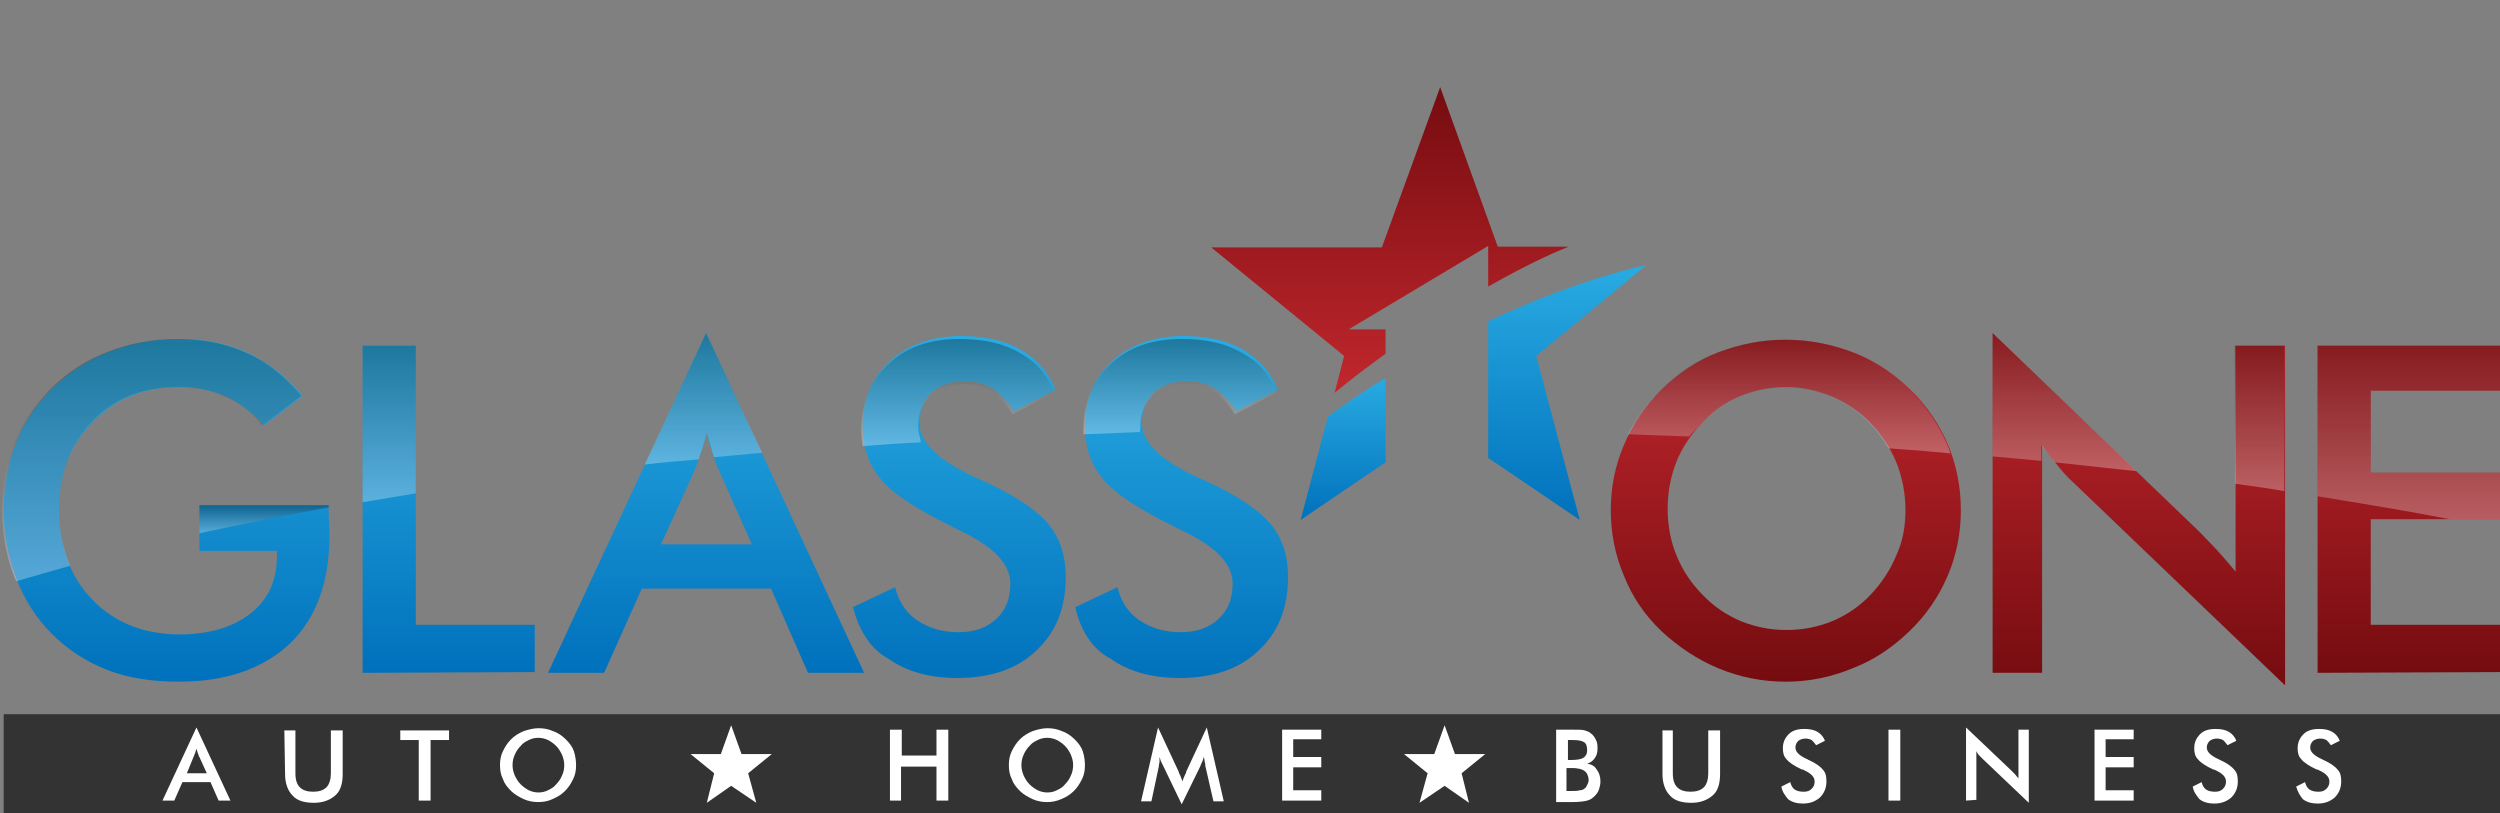 <?xml version="1.0" encoding="utf-8"?>
<!-- Generator: Adobe Illustrator 21.1.0, SVG Export Plug-In . SVG Version: 6.00 Build 0)  -->
<svg version="1.1" id="Layer_1" xmlns="http://www.w3.org/2000/svg" xmlns:xlink="http://www.w3.org/1999/xlink" x="0px" y="0px"
	 viewBox="0 0 338.5 110.1" style="enable-background:new 0 0 338.5 110.1;" xml:space="preserve">
<rect x="0" y="0" width="338.5" height="110.1" fill="#808080" stroke="none"/>
<style type="text/css">
	.st0{fill:url(#SVGID_1_);}
	.st1{fill:url(#SVGID_2_);}
	.st2{fill:url(#SVGID_3_);}
	.st3{fill:url(#SVGID_4_);}
	.st4{fill:url(#SVGID_5_);}
	.st5{fill:url(#SVGID_6_);}
	.st6{fill:url(#SVGID_7_);}
	.st7{fill:url(#SVGID_8_);}
	.st8{opacity:0.3;fill:url(#SVGID_9_);enable-background:new    ;}
	.st9{opacity:0.3;fill:url(#SVGID_10_);enable-background:new    ;}
	.st10{opacity:0.3;fill:url(#SVGID_11_);enable-background:new    ;}
	.st11{opacity:0.3;fill:url(#SVGID_12_);enable-background:new    ;}
	.st12{opacity:0.3;fill:url(#SVGID_13_);enable-background:new    ;}
	.st13{opacity:0.3;fill:url(#SVGID_14_);enable-background:new    ;}
	.st14{opacity:0.3;fill:url(#SVGID_15_);enable-background:new    ;}
	.st15{opacity:0.3;fill:url(#SVGID_16_);enable-background:new    ;}
	.st16{opacity:0.3;fill:url(#SVGID_17_);enable-background:new    ;}
	.st17{opacity:0.3;fill:url(#SVGID_18_);enable-background:new    ;}
	.st18{fill:url(#SVGID_19_);}
	.st19{fill:url(#SVGID_20_);}
	.st20{fill:url(#SVGID_21_);}
	.st21{fill:#333333;}
	.st22{fill:#FFFFFF;}
</style>
<g>
	<g>
		
			<linearGradient id="SVGID_1_" gradientUnits="userSpaceOnUse" x1="22.55" y1="92.159" x2="22.55" y2="45.759" gradientTransform="matrix(1 0 0 -1 0 138)">
			<stop  offset="0" style="stop-color:#29ABE2"/>
			<stop  offset="1" style="stop-color:#0071BC"/>
		</linearGradient>
		<path class="st0" d="M27,68.4h17.5c0,0.3,0,0.7,0,1.3c0.1,1.4,0.1,2.4,0.1,2.9c0,6.2-1.8,11.1-5.3,14.5c-3.6,3.4-8.6,5.2-15.1,5.2
			c-3.6,0-6.9-0.5-9.7-1.6C11.7,89.6,9.2,88,7,85.8c-2.1-2.1-3.7-4.6-4.8-7.5s-1.7-6-1.7-9.2c0-3.3,0.6-6.4,1.7-9.2s2.8-5.3,5.1-7.5
			c2.2-2.1,4.7-3.7,7.6-4.8s6-1.7,9.3-1.7c3.5,0,6.6,0.6,9.4,1.9c2.7,1.3,5.2,3.2,7.4,5.8l-5.3,4c-1.5-1.7-3.2-3-5-3.9
			c-1.9-0.8-4-1.3-6.3-1.3c-4.8,0-8.7,1.5-11.7,4.6C9.5,60.1,8,64.1,8,69c0,5,1.5,9.1,4.5,12.2s7,4.7,11.8,4.7c4.1,0,7.3-1,9.7-2.9
			s3.5-4.5,3.5-7.8v-0.6H27V68.4z"/>
		
			<linearGradient id="SVGID_2_" gradientUnits="userSpaceOnUse" x1="60.75" y1="91.2" x2="60.75" y2="46.956" gradientTransform="matrix(1 0 0 -1 0 138)">
			<stop  offset="0" style="stop-color:#29ABE2"/>
			<stop  offset="1" style="stop-color:#0071BC"/>
		</linearGradient>
		<path class="st1" d="M49.1,91.1V46.8h7.2v37.8h16.1V91L49.1,91.1L49.1,91.1z"/>
		
			<linearGradient id="SVGID_3_" gradientUnits="userSpaceOnUse" x1="95.6" y1="92.9" x2="95.6" y2="46.9" gradientTransform="matrix(1 0 0 -1 0 138)">
			<stop  offset="0" style="stop-color:#29ABE2"/>
			<stop  offset="1" style="stop-color:#0071BC"/>
		</linearGradient>
		<path class="st2" d="M109.4,91.1l-5-11.4H86.9l-5.1,11.4h-7.6l21.4-46l21.4,46H109.4z M89.5,73.7h12.3l-4.5-10.1
			c-0.3-0.6-0.5-1.4-0.8-2.2s-0.6-1.8-0.8-2.8c-0.2,1-0.5,1.9-0.8,2.7s-0.5,1.6-0.8,2.3L89.5,73.7z"/>
		
			<linearGradient id="SVGID_4_" gradientUnits="userSpaceOnUse" x1="129.9" y1="92.159" x2="129.9" y2="45.741" gradientTransform="matrix(1 0 0 -1 0 138)">
			<stop  offset="0" style="stop-color:#29ABE2"/>
			<stop  offset="1" style="stop-color:#0071BC"/>
		</linearGradient>
		<path class="st3" d="M115.5,82.2l5.7-2.7c0.5,2,1.5,3.5,3,4.5s3.3,1.6,5.6,1.6c2.1,0,3.8-0.6,5.1-1.8c1.3-1.2,1.9-2.8,1.9-4.8
			c0-2.6-2.2-4.9-6.5-7c-0.6-0.3-1.1-0.5-1.4-0.7c-4.9-2.4-8.1-4.5-9.7-6.5c-1.6-1.9-2.4-4.3-2.4-7.1c0-3.6,1.2-6.5,3.7-8.8
			c2.4-2.2,5.7-3.4,9.6-3.4c3.3,0,6,0.6,8.2,1.9c2.2,1.3,3.7,3.1,4.6,5.4l-5.6,2.9c-0.9-1.4-1.9-2.4-2.9-3.1c-1.1-0.6-2.3-1-3.6-1
			c-1.9,0-3.5,0.5-4.6,1.5s-1.7,2.4-1.7,4.1c0,2.7,2.5,5.1,7.5,7.4c0.4,0.2,0.7,0.3,0.9,0.4c4.4,2,7.4,4,9,5.9s2.4,4.3,2.4,7.2
			c0,4.2-1.3,7.5-4,10c-2.6,2.5-6.2,3.7-10.7,3.7c-3.8,0-6.9-0.9-9.3-2.6C117.9,87.9,116.3,85.4,115.5,82.2z"/>
		
			<linearGradient id="SVGID_5_" gradientUnits="userSpaceOnUse" x1="160" y1="92.159" x2="160" y2="45.741" gradientTransform="matrix(1 0 0 -1 0 138)">
			<stop  offset="0" style="stop-color:#29ABE2"/>
			<stop  offset="1" style="stop-color:#0071BC"/>
		</linearGradient>
		<path class="st4" d="M145.6,82.2l5.7-2.7c0.5,2,1.5,3.5,3,4.5s3.3,1.6,5.6,1.6c2.1,0,3.8-0.6,5.1-1.8c1.3-1.2,1.9-2.8,1.9-4.8
			c0-2.6-2.2-4.9-6.5-7c-0.6-0.3-1.1-0.5-1.4-0.7c-4.9-2.4-8.1-4.5-9.7-6.5c-1.6-1.9-2.4-4.3-2.4-7.1c0-3.6,1.2-6.5,3.7-8.8
			c2.4-2.2,5.7-3.4,9.6-3.4c3.3,0,6,0.6,8.2,1.9c2.2,1.3,3.7,3.1,4.6,5.4l-5.6,2.9c-0.9-1.4-1.9-2.4-2.9-3.1c-1.1-0.6-2.3-1-3.6-1
			c-1.9,0-3.5,0.5-4.6,1.5s-1.7,2.4-1.7,4.1c0,2.7,2.5,5.1,7.5,7.4c0.4,0.2,0.7,0.3,0.9,0.4c4.4,2,7.4,4,9,5.9s2.4,4.3,2.4,7.2
			c0,4.2-1.3,7.5-4,10c-2.6,2.5-6.2,3.7-10.7,3.7c-3.8,0-6.9-0.9-9.3-2.6C147.9,87.9,146.3,85.4,145.6,82.2z"/>
		
			<linearGradient id="SVGID_6_" gradientUnits="userSpaceOnUse" x1="241.8" y1="92.159" x2="241.8" y2="45.741" gradientTransform="matrix(1 0 0 -1 0 138)">
			<stop  offset="0" style="stop-color:#C1272D"/>
			<stop  offset="1" style="stop-color:#750C10"/>
		</linearGradient>
		<path class="st5" d="M265.5,69.1c0,3.1-0.6,6.1-1.8,8.9c-1.2,2.8-2.9,5.3-5.2,7.5c-2.3,2.2-4.8,3.9-7.7,5c-2.9,1.2-5.9,1.8-9,1.8
			c-3.2,0-6.2-0.6-9.1-1.8c-2.9-1.2-5.4-2.9-7.7-5c-2.3-2.2-4-4.7-5.1-7.5c-1.2-2.8-1.8-5.8-1.8-8.9c0-3.2,0.6-6.1,1.8-8.9
			c1.2-2.8,2.9-5.3,5.1-7.5c2.3-2.2,4.8-3.9,7.7-5s5.9-1.7,9.1-1.7c3.2,0,6.2,0.6,9.1,1.7c2.9,1.1,5.4,2.8,7.7,5s4,4.8,5.2,7.6
			C264.9,63,265.5,65.9,265.5,69.1z M258,69.1c0-2.2-0.4-4.4-1.2-6.4c-0.8-2-2-3.8-3.5-5.4c-1.5-1.6-3.2-2.7-5.2-3.6
			c-2-0.8-4-1.3-6.2-1.3s-4.2,0.4-6.2,1.2s-3.7,2-5.2,3.6s-2.7,3.3-3.5,5.3c-0.8,2-1.2,4.2-1.2,6.4s0.4,4.4,1.2,6.3
			c0.8,2,2,3.8,3.5,5.3c1.5,1.6,3.3,2.8,5.2,3.6c2,0.8,4,1.2,6.2,1.2s4.2-0.4,6.2-1.2c1.9-0.8,3.7-2,5.2-3.6s2.7-3.4,3.5-5.4
			C257.6,73.4,258,71.3,258,69.1z"/>
		
			<linearGradient id="SVGID_7_" gradientUnits="userSpaceOnUse" x1="289.6" y1="92.9" x2="289.6" y2="45.2" gradientTransform="matrix(1 0 0 -1 0 138)">
			<stop  offset="0" style="stop-color:#C1272D"/>
			<stop  offset="1" style="stop-color:#750C10"/>
		</linearGradient>
		<path class="st6" d="M269.8,91.1v-46l28.1,27c0.8,0.8,1.5,1.6,2.3,2.4c0.8,0.9,1.6,1.8,2.5,2.9V46.8h6.7v46l-28.7-27.5
			c-0.8-0.7-1.5-1.5-2.2-2.4c-0.7-0.8-1.4-1.7-2-2.6v30.8C276.5,91.1,269.8,91.1,269.8,91.1z"/>
		
			<linearGradient id="SVGID_8_" gradientUnits="userSpaceOnUse" x1="326.15" y1="91.2" x2="326.15" y2="46.956" gradientTransform="matrix(1 0 0 -1 0 138)">
			<stop  offset="0" style="stop-color:#C1272D"/>
			<stop  offset="1" style="stop-color:#750C10"/>
		</linearGradient>
		<path class="st7" d="M313.8,91.1V46.8h24.7v6.1H321V64h17.5v6.3H321v14.3h17.5V91L313.8,91.1L313.8,91.1z"/>
		<g>
			
				<linearGradient id="SVGID_9_" gradientUnits="userSpaceOnUse" x1="20.55" y1="59.334" x2="20.55" y2="92.134" gradientTransform="matrix(1 0 0 -1 0 138)">
				<stop  offset="0" style="stop-color:#FFFFFF"/>
				<stop  offset="1" style="stop-color:#000000"/>
			</linearGradient>
			<path class="st8" d="M8,69c0-4.9,1.5-8.9,4.5-12s6.9-4.6,11.7-4.6c2.3,0,4.4,0.4,6.3,1.3c1.9,0.8,3.6,2.1,5,3.9l5.3-4
				c-2.2-2.6-4.6-4.6-7.4-5.8c-2.8-1.3-5.9-1.9-9.4-1.9c-3.3,0-6.4,0.6-9.3,1.7c-2.9,1.1-5.4,2.7-7.6,4.8C4.9,54.6,3.2,57,2,59.9
				c-1.1,2.8-1.7,5.9-1.7,9.2c0,3.3,0.6,6.4,1.7,9.2c0.1,0.1,0.1,0.2,0.2,0.4C4.7,78,7,77.3,9.5,76.6C8.5,74.3,8,71.8,8,69z"/>
			
				<linearGradient id="SVGID_10_" gradientUnits="userSpaceOnUse" x1="35.75" y1="65.743" x2="35.75" y2="69.584" gradientTransform="matrix(1 0 0 -1 0 138)">
				<stop  offset="0" style="stop-color:#FFFFFF"/>
				<stop  offset="1" style="stop-color:#000000"/>
			</linearGradient>
			<path class="st9" d="M44.5,68.4H27v3.8c5.6-1.2,11.4-2.4,17.5-3.5C44.5,68.7,44.5,68.5,44.5,68.4z"/>
			
				<linearGradient id="SVGID_11_" gradientUnits="userSpaceOnUse" x1="52.7" y1="70" x2="52.7" y2="91.178" gradientTransform="matrix(1 0 0 -1 0 138)">
				<stop  offset="0" style="stop-color:#FFFFFF"/>
				<stop  offset="1" style="stop-color:#000000"/>
			</linearGradient>
			<path class="st10" d="M56.3,46.8h-7.2V68c2.4-0.4,4.8-0.8,7.2-1.2V46.8z"/>
			
				<linearGradient id="SVGID_12_" gradientUnits="userSpaceOnUse" x1="95.25" y1="75.154" x2="95.25" y2="92.914" gradientTransform="matrix(1 0 0 -1 0 138)">
				<stop  offset="0" style="stop-color:#FFFFFF"/>
				<stop  offset="1" style="stop-color:#000000"/>
			</linearGradient>
			<path class="st11" d="M94.9,61.3c0.3-0.8,0.5-1.7,0.8-2.7c0.3,1,0.6,2,0.8,2.8c0.1,0.2,0.1,0.3,0.2,0.5c2.1-0.2,4.3-0.4,6.5-0.6
				l-7.6-16.2l-8.3,17.8c2.4-0.3,4.8-0.5,7.3-0.7C94.7,61.8,94.8,61.6,94.9,61.3z"/>
			
				<linearGradient id="SVGID_13_" gradientUnits="userSpaceOnUse" x1="129.65" y1="77.737" x2="129.65" y2="92.159" gradientTransform="matrix(1 0 0 -1 0 138)">
				<stop  offset="0" style="stop-color:#FFFFFF"/>
				<stop  offset="1" style="stop-color:#000000"/>
			</linearGradient>
			<path class="st12" d="M124.3,57.6c0-1.7,0.6-3,1.7-4.1c1.1-1,2.7-1.5,4.6-1.5c1.4,0,2.6,0.3,3.6,1c1.1,0.6,2,1.7,2.9,3.1l5.6-2.9
				c-0.8-2.4-2.4-4.2-4.6-5.4c-2.2-1.3-4.9-1.9-8.2-1.9c-4,0-7.2,1.1-9.6,3.4c-2.4,2.2-3.7,5.2-3.7,8.8c0,0.8,0.1,1.6,0.2,2.3
				c2.6-0.2,5.3-0.4,7.9-0.5C124.5,59,124.3,58.3,124.3,57.6z"/>
			
				<linearGradient id="SVGID_14_" gradientUnits="userSpaceOnUse" x1="159.75" y1="79.311" x2="159.75" y2="92.159" gradientTransform="matrix(1 0 0 -1 0 138)">
				<stop  offset="0" style="stop-color:#FFFFFF"/>
				<stop  offset="1" style="stop-color:#000000"/>
			</linearGradient>
			<path class="st13" d="M154.4,57.6c0-1.7,0.6-3,1.7-4.1c1.1-1,2.7-1.5,4.6-1.5c1.4,0,2.6,0.3,3.6,1c1.1,0.6,2,1.7,2.9,3.1l5.6-2.9
				c-0.8-2.4-2.4-4.2-4.6-5.4c-2.2-1.3-4.9-1.9-8.2-1.9c-4,0-7.2,1.1-9.6,3.4c-2.4,2.2-3.7,5.2-3.7,8.8c0,0.2,0,0.5,0,0.7
				c2.5-0.1,5.1-0.2,7.6-0.3C154.4,58.2,154.4,57.9,154.4,57.6z"/>
			
				<linearGradient id="SVGID_15_" gradientUnits="userSpaceOnUse" x1="242.25" y1="76.719" x2="242.25" y2="92.159" gradientTransform="matrix(1 0 0 -1 0 138)">
				<stop  offset="0" style="stop-color:#FFFFFF"/>
				<stop  offset="1" style="stop-color:#000000"/>
			</linearGradient>
			<path class="st14" d="M230.4,57.3c1.5-1.6,3.3-2.8,5.2-3.6c2-0.8,4-1.2,6.2-1.2s4.2,0.4,6.2,1.3c2,0.8,3.7,2,5.2,3.6
				c1,1,1.8,2.1,2.5,3.3c2.8,0.2,5.6,0.4,8.4,0.7c-0.1-0.4-0.3-0.8-0.4-1.1c-1.2-2.8-2.9-5.3-5.2-7.6c-2.3-2.2-4.8-3.9-7.7-5
				s-5.9-1.7-9.1-1.7c-3.2,0-6.2,0.6-9.1,1.7c-2.9,1.1-5.4,2.8-7.7,5c-1.9,1.8-3.3,3.9-4.5,6.1c2.8,0.1,5.6,0.2,8.3,0.3
				C229.4,58.4,229.9,57.8,230.4,57.3z"/>
			
				<linearGradient id="SVGID_16_" gradientUnits="userSpaceOnUse" x1="305.95" y1="71.5" x2="305.95" y2="91.169" gradientTransform="matrix(1 0 0 -1 0 138)">
				<stop  offset="0" style="stop-color:#FFFFFF"/>
				<stop  offset="1" style="stop-color:#000000"/>
			</linearGradient>
			<path class="st15" d="M309.3,46.8h-6.7v18.7c2.2,0.3,4.5,0.6,6.7,1V46.8z"/>
			
				<linearGradient id="SVGID_17_" gradientUnits="userSpaceOnUse" x1="279.55" y1="74.2" x2="279.55" y2="92.931" gradientTransform="matrix(1 0 0 -1 0 138)">
				<stop  offset="0" style="stop-color:#FFFFFF"/>
				<stop  offset="1" style="stop-color:#000000"/>
			</linearGradient>
			<path class="st16" d="M276.4,60.3c0.6,0.8,1.2,1.5,1.8,2.3c3.7,0.4,7.4,0.8,11.1,1.2l-19.5-18.7v16.7c2.2,0.2,4.4,0.4,6.6,0.6
				V60.3z"/>
			
				<linearGradient id="SVGID_18_" gradientUnits="userSpaceOnUse" x1="326.15" y1="67.65" x2="326.15" y2="91.15" gradientTransform="matrix(1 0 0 -1 0 138)">
				<stop  offset="0" style="stop-color:#FFFFFF"/>
				<stop  offset="1" style="stop-color:#000000"/>
			</linearGradient>
			<path class="st17" d="M338.5,70.3V64H321V52.9h17.5v-6.1h-24.7v20.4c6.2,1,12.2,2,17.9,3.1H338.5z"/>
		</g>
		<g>
			
				<linearGradient id="SVGID_19_" gradientUnits="userSpaceOnUse" x1="188.2" y1="84.744" x2="188.2" y2="126.246" gradientTransform="matrix(1 0 0 -1 0 138)">
				<stop  offset="0" style="stop-color:#C1272D"/>
				<stop  offset="1" style="stop-color:#750C10"/>
			</linearGradient>
			<path class="st18" d="M182.6,44.6l18.9-11.3v5.5c5.8-3.3,9.6-4.9,10.9-5.4h-9.6L195,11.8l-7.9,21.7H164l18,14.7l-1.3,5
				c2.4-2,4.7-3.7,6.9-5.3v-3.3C187.6,44.6,182.6,44.6,182.6,44.6z"/>
			
				<linearGradient id="SVGID_20_" gradientUnits="userSpaceOnUse" x1="181.85" y1="86.848" x2="181.85" y2="67.59" gradientTransform="matrix(1 0 0 -1 0 138)">
				<stop  offset="0" style="stop-color:#29ABE2"/>
				<stop  offset="1" style="stop-color:#0071BC"/>
			</linearGradient>
			<path class="st19" d="M179.8,56.4l-3.7,14l11.5-7.8V51.2C185,52.7,182.4,54.5,179.8,56.4z"/>
			
				<linearGradient id="SVGID_21_" gradientUnits="userSpaceOnUse" x1="212.2" y1="102.058" x2="212.2" y2="67.558" gradientTransform="matrix(1 0 0 -1 0 138)">
				<stop  offset="0" style="stop-color:#29ABE2"/>
				<stop  offset="1" style="stop-color:#0071BC"/>
			</linearGradient>
			<path class="st20" d="M208,48.2l14.9-12.3c-2,0.4-10.3,2.4-21.4,7.6V62l12.4,8.4L208,48.2z"/>
		</g>
		<g>
			<rect x="0.5" y="96.7" class="st21" width="338" height="13.4"/>
			<g>
				<path class="st22" d="M29.6,108.4l-1.1-2.5h-3.8l-1.1,2.5H22l4.6-9.9l4.6,9.9H29.6z M25.3,104.7H28l-1-2.2
					c-0.1-0.1-0.1-0.3-0.2-0.5s-0.1-0.4-0.2-0.6c-0.1,0.2-0.1,0.4-0.2,0.6s-0.1,0.3-0.2,0.5L25.3,104.7z"/>
				<path class="st22" d="M38.5,98.9H40v5.8c0,0.9,0.2,1.5,0.6,1.9c0.4,0.4,1,0.6,1.8,0.6s1.4-0.2,1.8-0.6c0.4-0.4,0.6-1.1,0.6-1.9
					v-5.8h1.6v5.9c0,1.3-0.3,2.3-1,2.9s-1.6,1-2.9,1c-1.3,0-2.3-0.3-2.9-1c-0.6-0.6-1-1.6-1-2.9L38.5,98.9L38.5,98.9z"/>
				<path class="st22" d="M58.3,100.2v8.2h-1.6v-8.2h-2.5v-1.3h6.6v1.3H58.3z"/>
				<path class="st22" d="M78,103.6c0,0.7-0.1,1.3-0.4,1.9s-0.6,1.1-1.1,1.6s-1,0.8-1.7,1.1c-0.6,0.3-1.3,0.4-1.9,0.4
					c-0.7,0-1.3-0.1-2-0.4c-0.6-0.3-1.2-0.6-1.7-1.1s-0.9-1-1.1-1.6c-0.3-0.6-0.4-1.2-0.4-1.9c0-0.7,0.1-1.3,0.4-1.9
					s0.6-1.1,1.1-1.6s1-0.8,1.7-1.1c0.6-0.2,1.3-0.4,2-0.4s1.3,0.1,2,0.4c0.6,0.2,1.2,0.6,1.7,1.1s0.9,1,1.1,1.6
					C77.9,102.3,78,103,78,103.6z M76.4,103.6c0-0.5-0.1-0.9-0.3-1.4c-0.2-0.4-0.4-0.8-0.8-1.2c-0.3-0.3-0.7-0.6-1.1-0.8
					c-0.4-0.2-0.9-0.3-1.3-0.3c-0.5,0-0.9,0.1-1.3,0.3c-0.4,0.2-0.8,0.4-1.1,0.8c-0.3,0.3-0.6,0.7-0.8,1.2c-0.2,0.4-0.3,0.9-0.3,1.4
					s0.1,0.9,0.3,1.4c0.2,0.4,0.4,0.8,0.8,1.2c0.3,0.3,0.7,0.6,1.1,0.8c0.4,0.2,0.9,0.3,1.3,0.3c0.5,0,0.9-0.1,1.3-0.3
					c0.4-0.2,0.8-0.4,1.1-0.8c0.3-0.3,0.6-0.7,0.8-1.2C76.3,104.6,76.4,104.1,76.4,103.6z"/>
				<path class="st22" d="M120.5,108.4v-9.6h1.6v3.5h4.7v-3.5h1.6v9.6h-1.6v-4.6H122v4.6H120.5z"/>
				<path class="st22" d="M146.9,103.6c0,0.7-0.1,1.3-0.4,1.9c-0.3,0.6-0.6,1.1-1.1,1.6s-1,0.8-1.7,1.1s-1.3,0.4-1.9,0.4
					c-0.7,0-1.3-0.1-2-0.4c-0.6-0.3-1.2-0.6-1.7-1.1s-0.9-1-1.1-1.6c-0.3-0.6-0.4-1.2-0.4-1.9c0-0.7,0.1-1.3,0.4-1.9
					c0.3-0.6,0.6-1.1,1.1-1.6s1-0.8,1.7-1.1c0.6-0.2,1.3-0.4,2-0.4s1.3,0.1,2,0.4c0.6,0.2,1.2,0.6,1.7,1.1s0.9,1,1.1,1.6
					S146.9,103,146.9,103.6z M145.3,103.6c0-0.5-0.1-0.9-0.3-1.4c-0.2-0.4-0.4-0.8-0.8-1.2c-0.3-0.3-0.7-0.6-1.1-0.8
					c-0.4-0.2-0.9-0.3-1.3-0.3c-0.5,0-0.9,0.1-1.3,0.3c-0.4,0.2-0.8,0.4-1.1,0.8c-0.3,0.3-0.6,0.7-0.8,1.2c-0.2,0.4-0.3,0.9-0.3,1.4
					s0.1,0.9,0.3,1.4c0.2,0.4,0.4,0.8,0.8,1.2c0.3,0.3,0.7,0.6,1.1,0.8c0.4,0.2,0.9,0.3,1.3,0.3c0.5,0,0.9-0.1,1.3-0.3
					c0.4-0.2,0.8-0.4,1.1-0.8c0.3-0.3,0.6-0.7,0.8-1.2C145.2,104.6,145.3,104.1,145.3,103.6z"/>
				<path class="st22" d="M163.2,103.7c0-0.1,0-0.3-0.1-0.6c0-0.3-0.1-0.5-0.1-0.7c0,0.2-0.1,0.4-0.2,0.7c-0.1,0.2-0.2,0.4-0.3,0.7
					l-2.5,5.1l-2.5-5.2c-0.1-0.2-0.2-0.4-0.3-0.6s-0.1-0.4-0.2-0.6c0,0.2,0,0.4,0,0.6s-0.1,0.4-0.1,0.7l-1,4.7h-1.4l2.3-10l2.8,6
					c0,0.1,0.1,0.3,0.2,0.5c0.1,0.2,0.2,0.5,0.3,0.8c0.1-0.3,0.2-0.6,0.4-1c0.1-0.1,0.1-0.2,0.1-0.3l2.8-6l2.3,10h-1.4L163.2,103.7z
					"/>
				<path class="st22" d="M173.6,108.4v-9.6h5.3v1.3h-3.8v2.4h3.8v1.4h-3.8v3.1h3.8v1.4C178.9,108.4,173.6,108.4,173.6,108.4z"/>
				<path class="st22" d="M210.7,108.4v-9.6h2.4c0.7,0,1.2,0,1.5,0.1s0.6,0.2,0.8,0.4c0.3,0.2,0.5,0.5,0.7,0.9s0.2,0.7,0.2,1.2
					s-0.1,0.9-0.4,1.3c-0.2,0.3-0.6,0.6-1,0.7c0.6,0.1,1,0.3,1.3,0.8c0.3,0.4,0.5,0.9,0.5,1.6c0,0.4-0.1,0.8-0.2,1.1
					c-0.1,0.3-0.3,0.6-0.6,0.9s-0.6,0.5-1,0.6s-1,0.2-2,0.2h-2.2V108.4z M212.2,102.9h0.6c0.7,0,1.3-0.1,1.6-0.3
					c0.3-0.2,0.5-0.5,0.5-1s-0.1-0.9-0.4-1.1c-0.3-0.2-0.8-0.3-1.6-0.3h-0.6v2.7H212.2z M212.2,107.1h0.5c0.5,0,1,0,1.2-0.1
					c0.3,0,0.5-0.1,0.6-0.2c0.2-0.1,0.3-0.3,0.4-0.5c0.1-0.2,0.2-0.4,0.2-0.7c0-0.3-0.1-0.6-0.2-0.8c-0.1-0.2-0.3-0.4-0.5-0.5
					c-0.1-0.1-0.3-0.1-0.5-0.2c-0.2,0-0.4-0.1-0.8-0.1h-0.5h-0.5v3.1H212.2z"/>
				<path class="st22" d="M225,98.9h1.5v5.8c0,0.9,0.2,1.5,0.6,1.9c0.4,0.4,1,0.6,1.8,0.6s1.4-0.2,1.8-0.6c0.4-0.4,0.6-1.1,0.6-1.9
					v-5.8h1.6v5.9c0,1.3-0.3,2.3-1,2.9s-1.6,1-2.9,1c-1.3,0-2.3-0.3-2.9-1c-0.6-0.6-1-1.6-1-2.9v-5.9H225z"/>
				<path class="st22" d="M241.2,106.5l1.2-0.6c0.1,0.4,0.3,0.8,0.6,1s0.7,0.3,1.2,0.3s0.8-0.1,1.1-0.4s0.4-0.6,0.4-1
					c0-0.6-0.5-1.1-1.4-1.5c-0.1-0.1-0.2-0.1-0.3-0.1c-1.1-0.5-1.8-1-2.1-1.4c-0.4-0.4-0.5-0.9-0.5-1.5c0-0.8,0.3-1.4,0.8-1.9
					s1.2-0.7,2.1-0.7c0.7,0,1.3,0.1,1.8,0.4s0.8,0.7,1,1.2l-1.2,0.6c-0.2-0.3-0.4-0.5-0.6-0.7c-0.2-0.1-0.5-0.2-0.8-0.2
					c-0.4,0-0.7,0.1-1,0.3c-0.2,0.2-0.4,0.5-0.4,0.9c0,0.6,0.5,1.1,1.6,1.6c0.1,0,0.1,0.1,0.2,0.1c0.9,0.4,1.6,0.9,1.9,1.3
					c0.4,0.4,0.5,0.9,0.5,1.6c0,0.9-0.3,1.6-0.9,2.2c-0.6,0.5-1.3,0.8-2.3,0.8c-0.8,0-1.5-0.2-2-0.6
					C241.7,107.7,241.3,107.2,241.2,106.5z"/>
				<path class="st22" d="M255.7,108.4v-9.6h1.6v9.6H255.7z"/>
				<path class="st22" d="M266.2,108.4v-9.9l6.1,5.8c0.2,0.2,0.3,0.3,0.5,0.5s0.3,0.4,0.5,0.6v-6.6h1.4v9.9l-6.2-5.9
					c-0.2-0.2-0.3-0.3-0.5-0.5s-0.3-0.4-0.4-0.6v6.6L266.2,108.4L266.2,108.4z"/>
				<path class="st22" d="M283.6,108.4v-9.6h5.3v1.3h-3.8v2.4h3.8v1.4h-3.8v3.1h3.8v1.4C288.9,108.4,283.6,108.4,283.6,108.4z"/>
				<path class="st22" d="M296.9,106.5l1.2-0.6c0.1,0.4,0.3,0.8,0.6,1c0.3,0.2,0.7,0.3,1.2,0.3s0.8-0.1,1.1-0.4
					c0.3-0.3,0.4-0.6,0.4-1c0-0.6-0.5-1.1-1.4-1.5c-0.1-0.1-0.2-0.1-0.3-0.1c-1.1-0.5-1.8-1-2.1-1.4c-0.4-0.4-0.5-0.9-0.5-1.5
					c0-0.8,0.3-1.4,0.8-1.9s1.2-0.7,2.1-0.7c0.7,0,1.3,0.1,1.8,0.4s0.8,0.7,1,1.2l-1.2,0.6c-0.2-0.3-0.4-0.5-0.6-0.7
					c-0.2-0.1-0.5-0.2-0.8-0.2c-0.4,0-0.7,0.1-1,0.3c-0.2,0.2-0.4,0.5-0.4,0.9c0,0.6,0.5,1.1,1.6,1.6c0.1,0,0.1,0.1,0.2,0.1
					c0.9,0.4,1.6,0.9,1.9,1.3c0.4,0.4,0.5,0.9,0.5,1.6c0,0.9-0.3,1.6-0.9,2.2c-0.6,0.5-1.3,0.8-2.3,0.8c-0.8,0-1.5-0.2-2-0.6
					C297.4,107.7,297,107.2,296.9,106.5z"/>
				<path class="st22" d="M310.9,106.5l1.2-0.6c0.1,0.4,0.3,0.8,0.6,1c0.3,0.2,0.7,0.3,1.2,0.3s0.8-0.1,1.1-0.4
					c0.3-0.3,0.4-0.6,0.4-1c0-0.6-0.5-1.1-1.4-1.5c-0.1-0.1-0.2-0.1-0.3-0.1c-1.1-0.5-1.8-1-2.1-1.4c-0.4-0.4-0.5-0.9-0.5-1.5
					c0-0.8,0.3-1.4,0.8-1.9s1.2-0.7,2.1-0.7c0.7,0,1.3,0.1,1.8,0.4s0.8,0.7,1,1.2l-1.2,0.6c-0.2-0.3-0.4-0.5-0.6-0.7
					c-0.2-0.1-0.5-0.2-0.8-0.2c-0.4,0-0.7,0.1-1,0.3c-0.2,0.2-0.4,0.5-0.4,0.9c0,0.6,0.5,1.1,1.6,1.6c0.1,0,0.1,0.1,0.2,0.1
					c0.9,0.4,1.6,0.9,1.9,1.3c0.4,0.4,0.5,0.9,0.5,1.6c0,0.9-0.3,1.6-0.9,2.2c-0.6,0.5-1.3,0.8-2.3,0.8c-0.8,0-1.5-0.2-2-0.6
					C311.4,107.7,311.1,107.2,310.9,106.5z"/>
				<polygon class="st22" points="104.5,102.1 100.4,102.1 99,98.2 97.6,102.1 93.5,102.1 96.7,104.7 95.7,108.7 99,106.4 
					102.4,108.7 101.3,104.7 				"/>
				<polygon class="st22" points="201.1,102.1 197,102.1 195.6,98.2 194.2,102.1 190.1,102.1 193.3,104.7 192.2,108.7 195.6,106.4 
					198.9,108.7 197.9,104.7 				"/>
			</g>
		</g>
	</g>
</g>
</svg>
